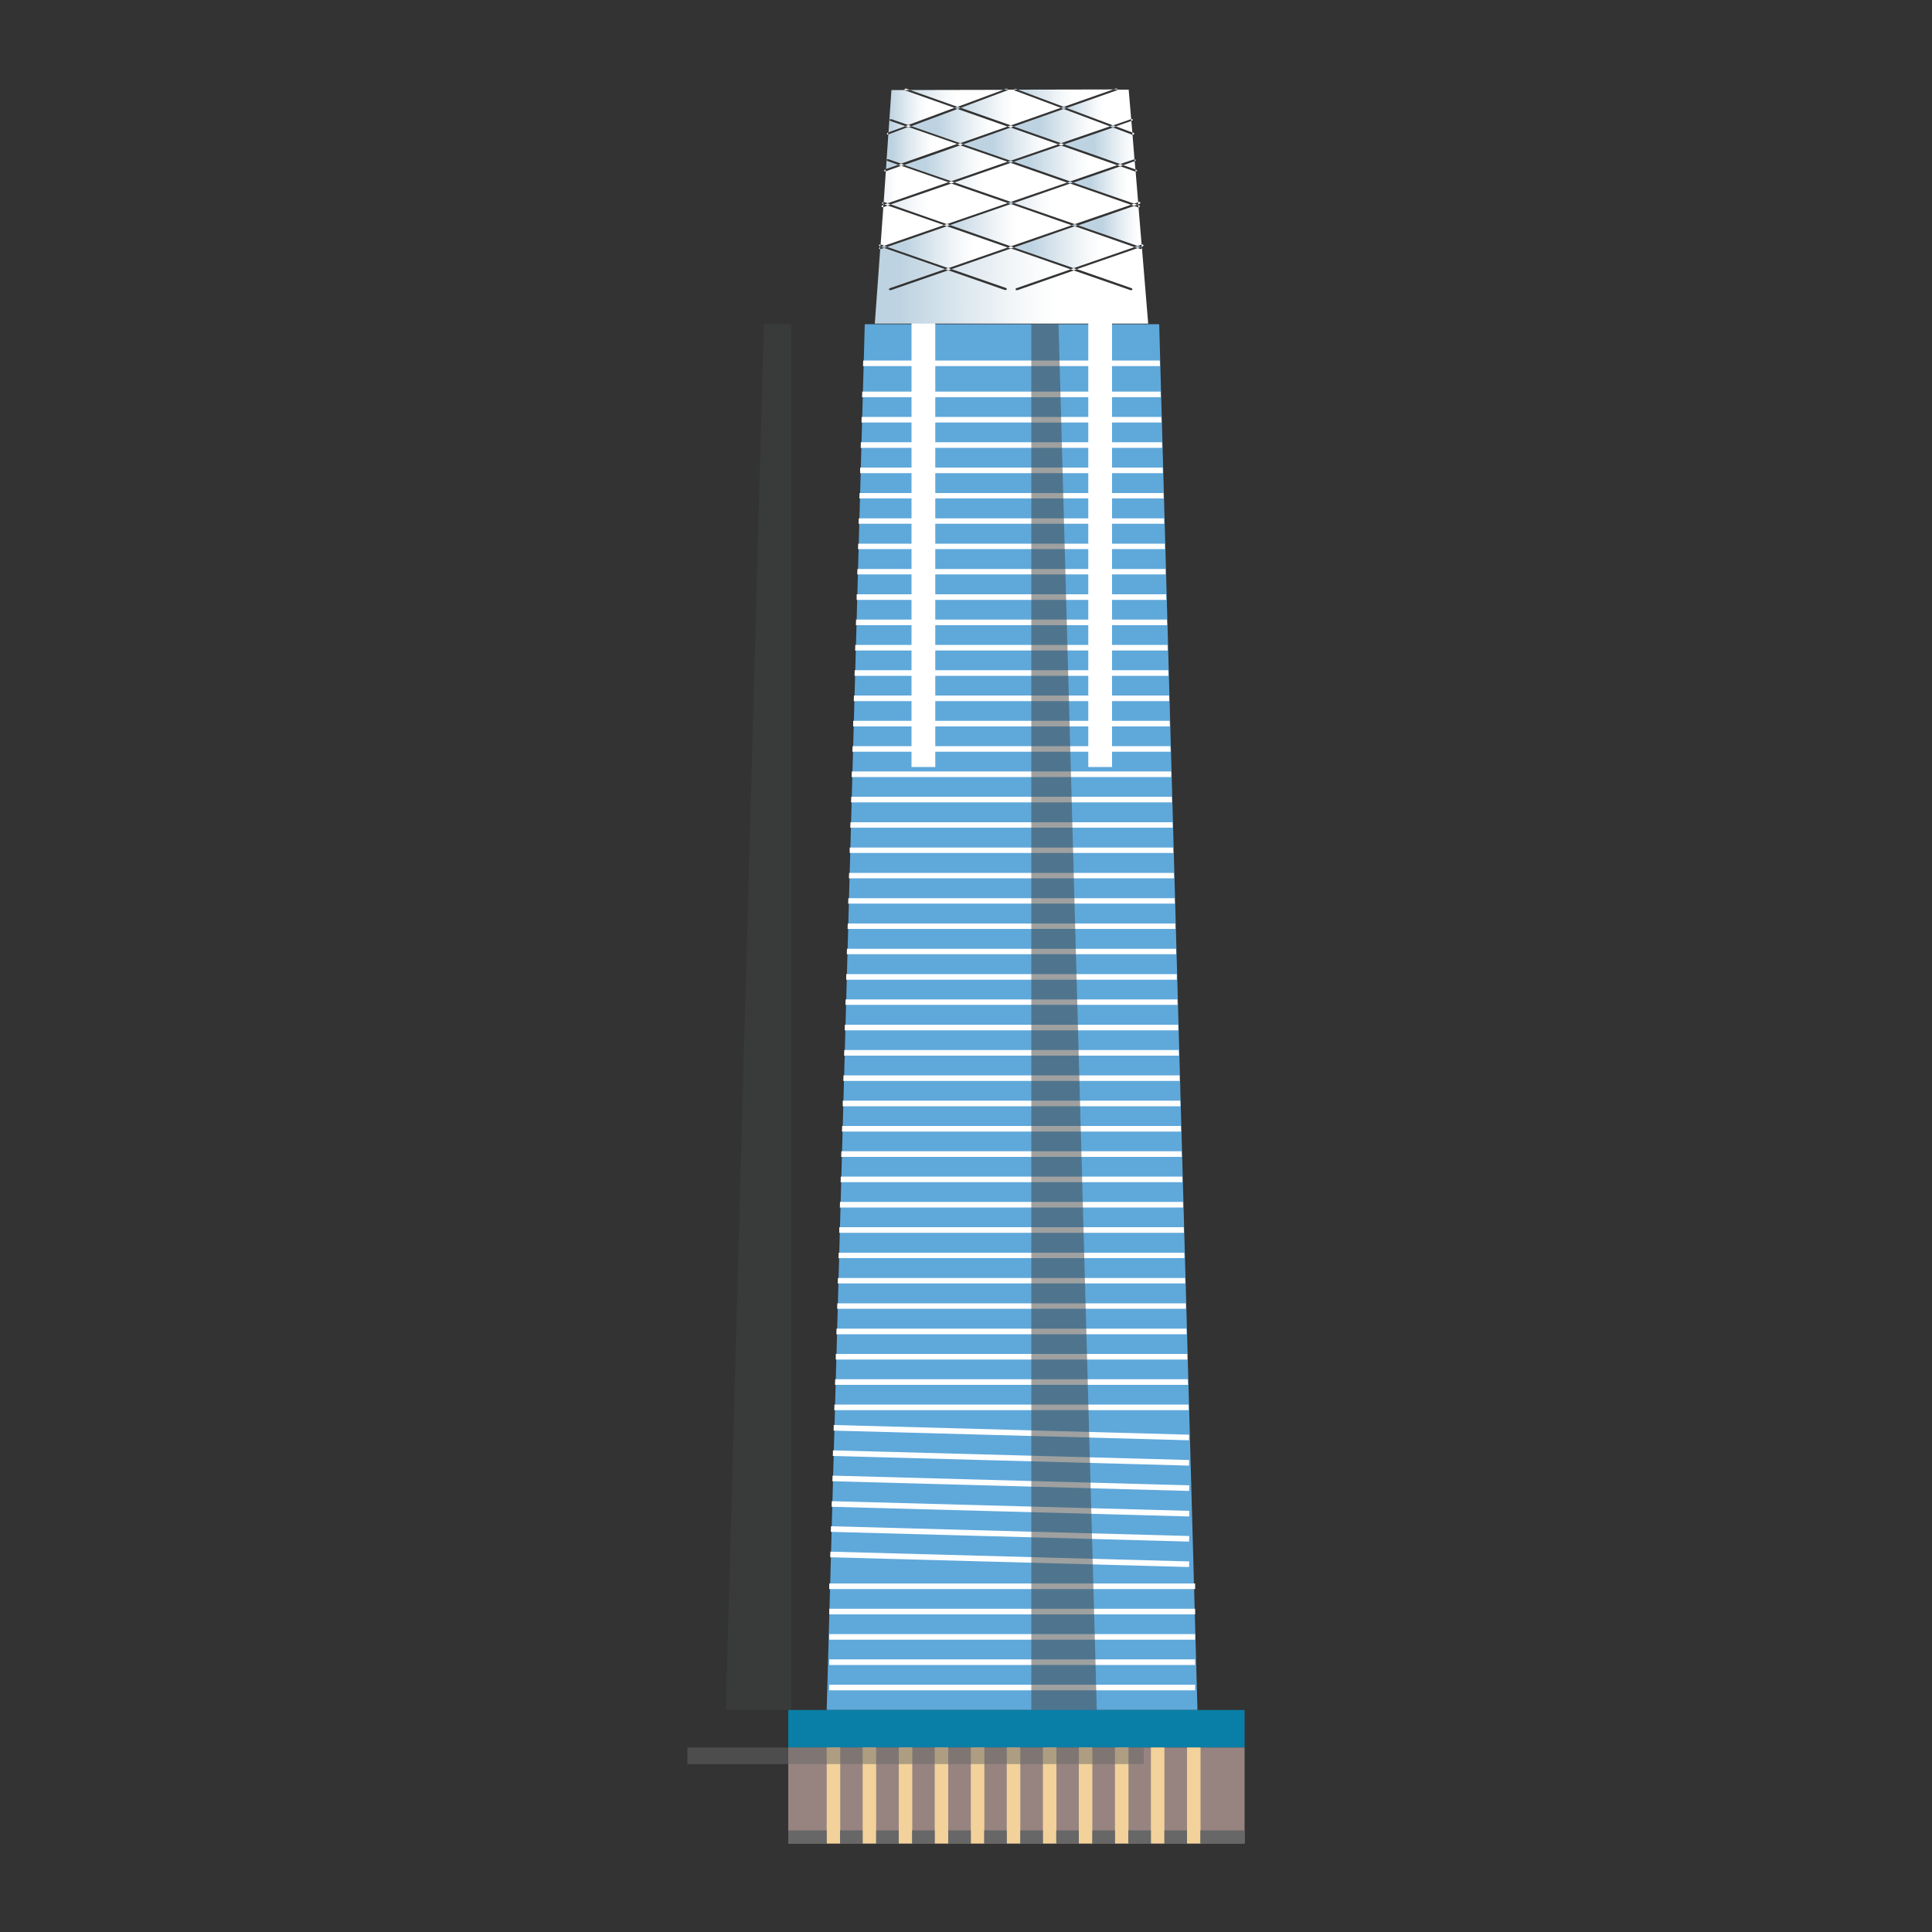 <?xml version="1.0" encoding="UTF-8"?>
<svg id="Layer_1" xmlns="http://www.w3.org/2000/svg" xmlns:xlink="http://www.w3.org/1999/xlink" viewBox="0 0 100 100">
  <rect x="0" y="0" width="100" height="100" fill="#333333" stroke="none"/>
  <defs>
    <style>
      .cls-1 {
        clip-path: url(#clippath-51);
      }

      .cls-2 {
        clip-path: url(#clippath-34);
      }

      .cls-3 {
        fill: url(#linear-gradient-61);
      }

      .cls-4 {
        fill: url(#linear-gradient-15);
      }

      .cls-5 {
        fill: url(#linear-gradient-13);
      }

      .cls-6 {
        fill: url(#linear-gradient-28);
      }

      .cls-7 {
        fill: url(#linear-gradient-65);
      }

      .cls-8 {
        clip-path: url(#clippath-38);
      }

      .cls-9 {
        clip-path: url(#clippath-21);
      }

      .cls-10 {
        fill: url(#linear-gradient-69);
      }

      .cls-11 {
        fill: url(#linear-gradient-53);
      }

      .cls-12 {
        clip-path: url(#clippath-6);
      }

      .cls-13 {
        clip-path: url(#clippath-7);
      }

      .cls-14 {
        clip-path: url(#clippath-17);
      }

      .cls-15 {
        fill: url(#linear-gradient-42);
      }

      .cls-16 {
        clip-path: url(#clippath-31);
      }

      .cls-17 {
        fill: url(#linear-gradient-46);
      }

      .cls-18 {
        clip-path: url(#clippath-15);
      }

      .cls-19 {
        clip-path: url(#clippath-33);
      }

      .cls-20 {
        clip-path: url(#clippath-61);
      }

      .cls-21 {
        fill: url(#linear-gradient-60);
      }

      .cls-22 {
        clip-path: url(#clippath-18);
      }

      .cls-23 {
        clip-path: url(#clippath-47);
      }

      .cls-24 {
        clip-path: url(#clippath-4);
      }

      .cls-25 {
        clip-path: url(#clippath-71);
      }

      .cls-26 {
        fill: url(#linear-gradient-2);
      }

      .cls-27 {
        clip-path: url(#clippath-22);
      }

      .cls-28 {
        fill: url(#linear-gradient-64);
      }

      .cls-29 {
        fill: #5fa8da;
      }

      .cls-30 {
        clip-path: url(#clippath-23);
      }

      .cls-31 {
        fill: url(#linear-gradient-56);
      }

      .cls-32 {
        fill: url(#linear-gradient-43);
      }

      .cls-33 {
        fill: url(#linear-gradient-25);
      }

      .cls-34 {
        fill: url(#linear-gradient-10);
      }

      .cls-35 {
        fill: url(#linear-gradient-12);
      }

      .cls-36 {
        fill: url(#linear-gradient-40);
      }

      .cls-37 {
        fill: url(#linear-gradient-27);
      }

      .cls-38 {
        fill: url(#linear-gradient-68);
      }

      .cls-39 {
        clip-path: url(#clippath-54);
      }

      .cls-40 {
        clip-path: url(#clippath-66);
      }

      .cls-41 {
        fill: url(#linear-gradient-37);
      }

      .cls-42 {
        clip-path: url(#clippath-9);
      }

      .cls-43 {
        clip-path: url(#clippath-70);
      }

      .cls-44 {
        clip-path: url(#clippath-10);
      }

      .cls-45 {
        clip-path: url(#clippath-42);
      }

      .cls-46 {
        fill: #097fa7;
      }

      .cls-47 {
        fill: url(#linear-gradient-55);
      }

      .cls-48 {
        clip-path: url(#clippath-59);
      }

      .cls-49 {
        fill: #fff;
      }

      .cls-50 {
        fill: url(#linear-gradient-39);
      }

      .cls-51 {
        clip-path: url(#clippath-43);
      }

      .cls-52 {
        clip-path: url(#clippath-64);
      }

      .cls-53 {
        clip-path: url(#clippath-25);
      }

      .cls-54 {
        clip-path: url(#clippath-27);
      }

      .cls-55 {
        fill: url(#linear-gradient-52);
      }

      .cls-56 {
        fill: url(#linear-gradient-58);
      }

      .cls-57 {
        clip-path: url(#clippath-60);
      }

      .cls-58 {
        fill: url(#linear-gradient-47);
      }

      .cls-59 {
        fill: url(#linear-gradient-26);
      }

      .cls-60 {
        clip-path: url(#clippath-11);
      }

      .cls-61 {
        clip-path: url(#clippath-57);
      }

      .cls-62 {
        fill: none;
      }

      .cls-63 {
        fill: url(#linear-gradient-4);
      }

      .cls-64 {
        fill: url(#linear-gradient-35);
      }

      .cls-65 {
        fill: url(#linear-gradient-30);
      }

      .cls-66 {
        clip-path: url(#clippath-36);
      }

      .cls-67 {
        clip-path: url(#clippath-35);
      }

      .cls-68 {
        clip-path: url(#clippath-48);
      }

      .cls-69 {
        clip-path: url(#clippath-28);
      }

      .cls-70 {
        fill: url(#linear-gradient-44);
      }

      .cls-71 {
        fill: url(#linear-gradient-49);
      }

      .cls-72 {
        fill: url(#linear-gradient-3);
      }

      .cls-73 {
        fill: url(#linear-gradient-34);
      }

      .cls-74 {
        clip-path: url(#clippath-1);
      }

      .cls-75 {
        clip-path: url(#clippath-56);
      }

      .cls-76 {
        fill: url(#linear-gradient-5);
      }

      .cls-77 {
        fill: url(#linear-gradient-38);
      }

      .cls-78 {
        fill: url(#linear-gradient-22);
      }

      .cls-79 {
        fill: url(#linear-gradient-24);
      }

      .cls-80 {
        fill: url(#linear-gradient-54);
      }

      .cls-81 {
        clip-path: url(#clippath-45);
      }

      .cls-82 {
        clip-path: url(#clippath-46);
      }

      .cls-83 {
        clip-path: url(#clippath-40);
      }

      .cls-84 {
        clip-path: url(#clippath-5);
      }

      .cls-85 {
        clip-path: url(#clippath-20);
      }

      .cls-86 {
        fill: url(#linear-gradient-33);
      }

      .cls-87 {
        clip-path: url(#clippath-8);
      }

      .cls-88 {
        fill: url(#linear-gradient-51);
      }

      .cls-89 {
        fill: url(#linear-gradient-8);
      }

      .cls-90 {
        clip-path: url(#clippath-52);
      }

      .cls-91 {
        fill: url(#linear-gradient-66);
      }

      .cls-92 {
        clip-path: url(#clippath-41);
      }

      .cls-93 {
        fill: url(#linear-gradient-57);
      }

      .cls-94 {
        clip-path: url(#clippath-67);
      }

      .cls-95 {
        fill: #f2d29a;
      }

      .cls-96 {
        clip-path: url(#clippath-3);
      }

      .cls-97 {
        clip-path: url(#clippath-26);
      }

      .cls-98 {
        clip-path: url(#clippath-12);
      }

      .cls-99 {
        fill: #404141;
      }

      .cls-100 {
        clip-path: url(#clippath-50);
      }

      .cls-101 {
        fill: url(#linear-gradient-14);
      }

      .cls-102 {
        fill: url(#linear-gradient-62);
      }

      .cls-103 {
        clip-path: url(#clippath-14);
      }

      .cls-104 {
        fill: url(#linear-gradient-29);
      }

      .cls-105 {
        fill: #c5e8f5;
      }

      .cls-106 {
        fill: url(#linear-gradient-20);
      }

      .cls-107 {
        fill: url(#linear-gradient-67);
      }

      .cls-108 {
        fill: url(#linear-gradient-17);
      }

      .cls-109 {
        fill: url(#linear-gradient-50);
      }

      .cls-110 {
        fill: url(#linear-gradient-7);
      }

      .cls-111 {
        clip-path: url(#clippath-30);
      }

      .cls-112 {
        clip-path: url(#clippath-19);
      }

      .cls-113 {
        fill: url(#linear-gradient-9);
      }

      .cls-114 {
        fill: url(#linear-gradient-59);
      }

      .cls-115 {
        fill: url(#linear-gradient-11);
      }

      .cls-116 {
        clip-path: url(#clippath-32);
      }

      .cls-117 {
        fill: url(#linear-gradient-19);
      }

      .cls-118 {
        fill: url(#linear-gradient-6);
      }

      .cls-119 {
        clip-path: url(#clippath-55);
      }

      .cls-120 {
        clip-path: url(#clippath-53);
      }

      .cls-121 {
        clip-path: url(#clippath-39);
      }

      .cls-122 {
        fill: url(#linear-gradient-36);
      }

      .cls-123 {
        fill: url(#linear-gradient-21);
      }

      .cls-124 {
        fill: #978480;
      }

      .cls-125 {
        fill: url(#linear-gradient-45);
      }

      .cls-126 {
        clip-path: url(#clippath-16);
      }

      .cls-127 {
        clip-path: url(#clippath-2);
      }

      .cls-128 {
        clip-path: url(#clippath-29);
      }

      .cls-129 {
        fill: url(#linear-gradient-48);
      }

      .cls-130 {
        clip-path: url(#clippath-49);
      }

      .cls-131 {
        fill: url(#linear-gradient-32);
      }

      .cls-132 {
        clip-path: url(#clippath-37);
      }

      .cls-133 {
        fill: url(#linear-gradient-41);
      }

      .cls-134 {
        clip-path: url(#clippath-58);
      }

      .cls-135 {
        clip-path: url(#clippath-13);
      }

      .cls-136 {
        fill: url(#linear-gradient-16);
      }

      .cls-137 {
        fill: url(#linear-gradient);
      }

      .cls-138 {
        clip-path: url(#clippath-63);
      }

      .cls-139 {
        clip-path: url(#clippath-24);
      }

      .cls-140 {
        fill: url(#linear-gradient-23);
      }

      .cls-141 {
        fill: url(#linear-gradient-31);
      }

      .cls-142 {
        fill: #676767;
      }

      .cls-143 {
        clip-path: url(#clippath);
      }

      .cls-144 {
        fill: url(#linear-gradient-63);
      }

      .cls-145 {
        opacity: .5;
      }

      .cls-146 {
        clip-path: url(#clippath-68);
      }

      .cls-147 {
        clip-path: url(#clippath-65);
      }

      .cls-148 {
        clip-path: url(#clippath-44);
      }

      .cls-149 {
        fill: url(#linear-gradient-18);
      }

      .cls-150 {
        clip-path: url(#clippath-62);
      }

      .cls-151 {
        clip-path: url(#clippath-69);
      }
    </style>
    <clipPath id="clippath">
      <rect class="cls-62" x="53.39" y="16.78" width="3.38" height="71.73"/>
    </clipPath>
    <clipPath id="clippath-1">
      <rect class="cls-62" x="37.57" y="16.78" width="3.38" height="71.73"/>
    </clipPath>
    <clipPath id="clippath-2">
      <rect class="cls-62" x="35.58" y="90.45" width="23.62" height=".86"/>
    </clipPath>
    <clipPath id="clippath-3">
      <path class="cls-62" d="M59.04,12.79l.04.02s.01,0,.02.01v-.05s-.06.02-.06.02Z"/>
    </clipPath>
    <linearGradient id="linear-gradient" x1="-962.08" y1="9351.25" x2="-960.14" y2="9351.25" gradientTransform="translate(27.99 -289.58) rotate(-180) scale(.03 -.03)" gradientUnits="userSpaceOnUse">
      <stop offset="0" stop-color="#fff"/>
      <stop offset=".43" stop-color="#fff"/>
      <stop offset=".57" stop-color="#f4f7f9"/>
      <stop offset=".82" stop-color="#d6e3ec"/>
      <stop offset="1" stop-color="#bed3e1"/>
    </linearGradient>
    <clipPath id="clippath-4">
      <path class="cls-62" d="M55.79,11.66l3.09,1.07.21-.07-.16-1.93s-.02,0-.03,0l-.2-.07-2.91,1.01Z"/>
    </clipPath>
    <linearGradient id="linear-gradient-2" x1="-367.56" y1="533.85" x2="-365.62" y2="533.85" gradientTransform="translate(-568.15 -899.34) rotate(-180) scale(1.71 -1.71)" xlink:href="#linear-gradient"/>
    <clipPath id="clippath-5">
      <polygon class="cls-62" points="49.17 11.65 52.32 12.75 55.47 11.66 52.32 10.56 49.17 11.65"/>
    </clipPath>
    <linearGradient id="linear-gradient-3" x1="-361.55" y1="452.84" x2="-359.61" y2="452.84" gradientTransform="translate(-1123.24 -1464.69) rotate(-180) scale(3.26 -3.26)" xlink:href="#linear-gradient"/>
    <clipPath id="clippath-6">
      <polygon class="cls-62" points="52.48 12.81 55.57 13.88 58.72 12.79 55.63 11.71 52.48 12.81"/>
    </clipPath>
    <linearGradient id="linear-gradient-4" x1="-362.09" y1="453.91" x2="-360.16" y2="453.91" gradientTransform="translate(-1109.92 -1452.2) rotate(-180) scale(3.23 -3.23)" xlink:href="#linear-gradient"/>
    <clipPath id="clippath-7">
      <polygon class="cls-62" points="58.91 10.58 58.86 10.6 58.92 10.62 58.92 10.58 58.91 10.58"/>
    </clipPath>
    <linearGradient id="linear-gradient-5" x1="-927.14" y1="8840.16" x2="-925.21" y2="8840.16" gradientTransform="translate(27.25 -291.38) rotate(-180) scale(.03 -.03)" xlink:href="#linear-gradient"/>
    <clipPath id="clippath-8">
      <path class="cls-62" d="M57.85,4.63s-.01.03-.03.04l-2.61.92,2.4.9.93-.32h.01l-.13-1.53h-.57Z"/>
    </clipPath>
    <linearGradient id="linear-gradient-6" x1="-367.25" y1="529.82" x2="-365.32" y2="529.82" gradientTransform="translate(-576.82 -911.09) rotate(-180) scale(1.73 -1.73)" xlink:href="#linear-gradient"/>
    <clipPath id="clippath-9">
      <polygon class="cls-62" points="57.76 6.54 58.61 6.86 58.56 6.26 57.76 6.54"/>
    </clipPath>
    <linearGradient id="linear-gradient-7" x1="-399.97" y1="1015.99" x2="-398.04" y2="1015.99" gradientTransform="translate(-117.78 -441.51) rotate(-180) scale(.44 -.44)" xlink:href="#linear-gradient"/>
    <clipPath id="clippath-10">
      <polygon class="cls-62" points="58.14 8.55 58.77 8.77 58.73 8.34 58.14 8.55"/>
    </clipPath>
    <linearGradient id="linear-gradient-8" x1="-416.05" y1="1254.42" x2="-414.12" y2="1254.42" gradientTransform="translate(-76.04 -397.91) rotate(-180) scale(.32 -.32)" xlink:href="#linear-gradient"/>
    <clipPath id="clippath-11">
      <path class="cls-62" d="M55.55,9.45l3.15,1.09.21-.07-.13-1.59s0,0-.02,0l-.77-.27-2.43.84Z"/>
    </clipPath>
    <linearGradient id="linear-gradient-9" x1="-367.3" y1="530.23" x2="-365.37" y2="530.23" gradientTransform="translate(-579.3 -911.73) rotate(-180) scale(1.74 -1.74)" xlink:href="#linear-gradient"/>
    <clipPath id="clippath-12">
      <path class="cls-62" d="M55.08,7.47l2.9,1.02.71-.24s0,0,.02,0c0,0,0,0,.01,0l-.1-1.27s0,0,0,0l-1.01-.38-2.52.87Z"/>
    </clipPath>
    <linearGradient id="linear-gradient-10" x1="-366.37" y1="516.64" x2="-364.44" y2="516.64" gradientTransform="translate(-632.13 -966.67) rotate(-180) scale(1.89 -1.89)" xlink:href="#linear-gradient"/>
    <clipPath id="clippath-13">
      <polygon class="cls-62" points="52.47 6.55 54.92 7.41 57.45 6.54 55.05 5.64 52.47 6.55"/>
    </clipPath>
    <linearGradient id="linear-gradient-11" x1="-363.37" y1="475.5" x2="-361.44" y2="475.5" gradientTransform="translate(-878.68 -1218.47) rotate(-180) scale(2.58 -2.58)" xlink:href="#linear-gradient"/>
    <clipPath id="clippath-14">
      <polygon class="cls-62" points="46.1 10.58 49.01 11.6 52.16 10.51 49.24 9.5 46.1 10.58"/>
    </clipPath>
    <linearGradient id="linear-gradient-12" x1="-361.26" y1="456.25" x2="-359.32" y2="456.25" gradientTransform="translate(-1080.05 -1419.37) rotate(-180) scale(3.13 -3.13)" xlink:href="#linear-gradient"/>
    <clipPath id="clippath-15">
      <polygon class="cls-62" points="45.92 12.78 49.08 13.88 52.16 12.81 49.01 11.71 45.92 12.78"/>
    </clipPath>
    <linearGradient id="linear-gradient-13" x1="-361.11" y1="453.92" x2="-359.18" y2="453.92" gradientTransform="translate(-1113.28 -1452.18) rotate(-180) scale(3.23 -3.23)" xlink:href="#linear-gradient"/>
    <clipPath id="clippath-16">
      <polygon class="cls-62" points="52.48 10.51 55.63 11.6 58.54 10.6 55.39 9.5 52.48 10.51"/>
    </clipPath>
    <linearGradient id="linear-gradient-14" x1="-362.24" y1="456.25" x2="-360.31" y2="456.25" gradientTransform="translate(-1076.75 -1419.37) rotate(-180) scale(3.13 -3.13)" xlink:href="#linear-gradient"/>
    <clipPath id="clippath-17">
      <polygon class="cls-62" points="47.17 6.53 49.7 7.41 52.15 6.55 49.56 5.64 47.17 6.53"/>
    </clipPath>
    <linearGradient id="linear-gradient-15" x1="-362.38" y1="475.5" x2="-360.45" y2="475.5" gradientTransform="translate(-881.42 -1218.47) rotate(-180) scale(2.58 -2.58)" xlink:href="#linear-gradient"/>
    <clipPath id="clippath-18">
      <polygon class="cls-62" points="52.47 8.37 55.39 9.39 57.82 8.55 54.92 7.53 52.47 8.37"/>
    </clipPath>
    <linearGradient id="linear-gradient-16" x1="-362.93" y1="468.12" x2="-361" y2="468.12" gradientTransform="translate(-946.67 -1287.14) rotate(-180) scale(2.77 -2.77)" xlink:href="#linear-gradient"/>
    <clipPath id="clippath-19">
      <polygon class="cls-62" points="49.4 9.44 52.32 10.45 55.23 9.45 52.31 8.43 49.4 9.44"/>
    </clipPath>
    <linearGradient id="linear-gradient-17" x1="-361.96" y1="459.73" x2="-360.02" y2="459.73" gradientTransform="translate(-1036.02 -1376.58) rotate(-180) scale(3.01 -3.01)" xlink:href="#linear-gradient"/>
    <clipPath id="clippath-20">
      <polygon class="cls-62" points="46.8 8.54 49.24 9.38 52.15 8.37 49.7 7.52 46.8 8.54"/>
    </clipPath>
    <linearGradient id="linear-gradient-18" x1="-361.95" y1="468.14" x2="-360.01" y2="468.14" gradientTransform="translate(-949.35 -1286.89) rotate(-180) scale(2.77 -2.77)" xlink:href="#linear-gradient"/>
    <clipPath id="clippath-21">
      <polygon class="cls-62" points="49.86 7.47 52.31 8.32 54.77 7.47 52.31 6.6 49.86 7.47"/>
    </clipPath>
    <linearGradient id="linear-gradient-19" x1="-362.98" y1="477.46" x2="-361.04" y2="477.46" gradientTransform="translate(-865.64 -1203.25) rotate(-180) scale(2.54 -2.54)" xlink:href="#linear-gradient"/>
    <clipPath id="clippath-22">
      <path class="cls-62" d="M45.72,10.72h0l-.14,1.94s.01,0,.02,0l.17.06,3.09-1.07-2.91-1.01-.22.08Z"/>
    </clipPath>
    <linearGradient id="linear-gradient-20" x1="-364.72" y1="535.09" x2="-362.79" y2="535.09" gradientTransform="translate(-569.05 -894.85) rotate(-180) scale(1.69 -1.69)" xlink:href="#linear-gradient"/>
    <clipPath id="clippath-23">
      <path class="cls-62" d="M52.16,4.64s0,.03-.03.04l-2.4.9,2.59.91,2.59-.91-2.38-.89s-.04-.03-.03-.05h-.34Z"/>
    </clipPath>
    <linearGradient id="linear-gradient-21" x1="-362.63" y1="470.98" x2="-360.7" y2="470.98" gradientTransform="translate(-917.17 -1256.95) rotate(-180) scale(2.68 -2.68)" xlink:href="#linear-gradient"/>
    <clipPath id="clippath-24">
      <polygon class="cls-62" points="45.56 12.79 45.6 12.78 45.57 12.76 45.56 12.79"/>
    </clipPath>
    <linearGradient id="linear-gradient-22" x1="-1027.62" y1="15286.3" x2="-1025.68" y2="15286.3" gradientTransform="translate(25.59 -284.91) rotate(-180) scale(.02 -.02)" xlink:href="#linear-gradient"/>
    <clipPath id="clippath-25">
      <polygon class="cls-62" points="47.1 4.66 49.56 5.53 51.93 4.65 47.1 4.66"/>
    </clipPath>
    <linearGradient id="linear-gradient-23" x1="-362.53" y1="478.58" x2="-360.59" y2="478.58" gradientTransform="translate(-854.73 -1191.83) rotate(-180) scale(2.5 -2.5)" xlink:href="#linear-gradient"/>
    <clipPath id="clippath-26">
      <path class="cls-62" d="M45.89,8.29l-.03.46.63-.22-.56-.2s-.04-.03-.04-.05ZM46.01,6.96s-.02,0-.03,0l-.09,1.33s0-.01,0-.02c.02-.03.06-.03.09-.03l.66.23,2.9-1.02-2.53-.88-1.01.38Z"/>
    </clipPath>
    <linearGradient id="linear-gradient-24" x1="-363.92" y1="514.8" x2="-361.99" y2="514.8" gradientTransform="translate(-645.2 -975.11) rotate(-180) scale(1.91 -1.91)" xlink:href="#linear-gradient"/>
    <clipPath id="clippath-27">
      <path class="cls-62" d="M45.86,8.87s-.01,0-.01,0l-.11,1.59s.01,0,.02,0l.19.06,3.14-1.09-2.44-.85-.79.28Z"/>
    </clipPath>
    <linearGradient id="linear-gradient-25" x1="-364.59" y1="530.61" x2="-362.66" y2="530.61" gradientTransform="translate(-582.92 -910.25) rotate(-180) scale(1.73 -1.73)" xlink:href="#linear-gradient"/>
    <clipPath id="clippath-28">
      <polygon class="cls-62" points="52.68 4.64 55.06 5.53 57.62 4.63 52.68 4.64"/>
    </clipPath>
    <linearGradient id="linear-gradient-26" x1="-363.45" y1="475.95" x2="-361.52" y2="475.95" gradientTransform="translate(-872.71 -1213.21) rotate(-180) scale(2.56 -2.56)" xlink:href="#linear-gradient"/>
    <clipPath id="clippath-29">
      <path class="cls-62" d="M45.59,12.89s-.02,0-.03,0c0,0,0,0,0,0l-.28,3.86h14.15l-.32-3.88s-.03.02-.05.02c0,0-.02,0-.03,0l-.14-.05-3.15,1.09,2.84.99s.05.04.03.07c-.01.02-.04.03-.06.03-.01,0-.02,0-.03,0l-2.94-1.02-2.92,1.02s-.02,0-.03,0c-.03,0-.05-.01-.06-.03-.02-.02,0-.05.03-.07l2.82-.98-3.09-1.08-3.08,1.07,2.83.98s.05.04.03.07c-.01.02-.04.03-.07.03,0,0-.02,0-.03,0l-2.93-1.02-2.97,1.03s-.02,0-.03,0c-.03,0-.05,0-.06-.03-.02-.03,0-.05.03-.07l2.87-.99-3.16-1.1-.17.06Z"/>
    </clipPath>
    <linearGradient id="linear-gradient-27" x1="-358.78" y1="403.72" x2="-356.84" y2="403.72" gradientTransform="translate(-2565.49 -2938.99) rotate(-180) scale(7.32 -7.32)" xlink:href="#linear-gradient"/>
    <clipPath id="clippath-30">
      <path class="cls-62" d="M46.14,4.66l-.15,2.19.87-.32-.78-.27s-.05-.04-.03-.07c.02-.02.06-.03.09-.02l.87.3,2.39-.89-2.55-.9s-.03-.02-.03-.03h-.68Z"/>
    </clipPath>
    <linearGradient id="linear-gradient-28" x1="-364.5" y1="526.15" x2="-362.57" y2="526.15" gradientTransform="translate(-595.72 -925.46) rotate(-180) scale(1.77 -1.77)" xlink:href="#linear-gradient"/>
    <clipPath id="clippath-31">
      <polygon class="cls-62" points="45.72 10.6 45.78 10.58 45.72 10.56 45.72 10.6"/>
    </clipPath>
    <linearGradient id="linear-gradient-29" x1="-780.22" y1="9693.14" x2="-778.28" y2="9693.14" gradientTransform="translate(21.57 -290.25) rotate(-180) scale(.03 -.03)" xlink:href="#linear-gradient"/>
    <clipPath id="clippath-32">
      <path class="cls-62" d="M45.79,8.78s-.05.04-.03.07c0,.02.03.03.06.03,0,0,.01,0,.02,0v-.11s-.05.02-.05.02Z"/>
    </clipPath>
    <linearGradient id="linear-gradient-30" x1="-625.07" y1="6247.44" x2="-623.14" y2="6247.44" gradientTransform="translate(15.18 -297.72) rotate(-180) scale(.05 -.05)" xlink:href="#linear-gradient"/>
    <clipPath id="clippath-33">
      <path class="cls-62" d="M57.76,4.58l-.14.05h.23s0-.02,0-.02c-.01-.02-.04-.03-.06-.03-.01,0-.02,0-.03,0"/>
    </clipPath>
    <linearGradient id="linear-gradient-31" x1="-516.43" y1="2784.12" x2="-514.5" y2="2784.12" gradientTransform="translate(-3.31 -325.14) rotate(-180) scale(.12 -.12)" xlink:href="#linear-gradient"/>
    <clipPath id="clippath-34">
      <path class="cls-62" d="M52.06,4.6l-.13.05h.23s0-.02,0-.03c-.01-.02-.03-.03-.06-.03-.01,0-.02,0-.03,0"/>
    </clipPath>
    <linearGradient id="linear-gradient-32" x1="-495.03" y1="2816.19" x2="-493.1" y2="2816.19" gradientTransform="translate(-5.71 -324.57) rotate(-180) scale(.12 -.12)" xlink:href="#linear-gradient"/>
    <clipPath id="clippath-35">
      <path class="cls-62" d="M45.94,6.87s-.05.05-.03.07c.01.02.03.03.06.03h0v-.11s-.04.02-.04.02Z"/>
    </clipPath>
    <linearGradient id="linear-gradient-33" x1="-664.38" y1="7052.59" x2="-662.44" y2="7052.59" gradientTransform="translate(17.4 -296.51) rotate(-180) scale(.04 -.04)" xlink:href="#linear-gradient"/>
    <clipPath id="clippath-36">
      <path class="cls-62" d="M58.55,6.16v.1s.04-.01.04-.01c.03-.01.05-.04.03-.07-.01-.02-.03-.02-.06-.02h-.01Z"/>
    </clipPath>
    <linearGradient id="linear-gradient-34" x1="-815.29" y1="7178.39" x2="-813.36" y2="7178.39" gradientTransform="translate(24.25 -296.56) rotate(-180) scale(.04 -.04)" xlink:href="#linear-gradient"/>
    <clipPath id="clippath-37">
      <path class="cls-62" d="M45.66,10.63s-.05.04-.03.07c.01.02.04.03.06.03,0,0,.02,0,.03,0v-.11s-.06.02-.06.02Z"/>
    </clipPath>
    <linearGradient id="linear-gradient-35" x1="-603.95" y1="5828.76" x2="-602.02" y2="5828.76" gradientTransform="translate(13.72 -298.19) rotate(-180) scale(.05 -.05)" xlink:href="#linear-gradient"/>
    <clipPath id="clippath-38">
      <path class="cls-62" d="M58.93,10.46h-.02s0,.12,0,.12l.08-.03s.05-.04.03-.07c-.01-.02-.03-.03-.06-.03,0,0-.02,0-.03,0"/>
    </clipPath>
    <linearGradient id="linear-gradient-36" x1="-666.54" y1="4959" x2="-664.61" y2="4959" gradientTransform="translate(17.04 -301.92) rotate(-180) scale(.06 -.06)" xlink:href="#linear-gradient"/>
    <clipPath id="clippath-39">
      <path class="cls-62" d="M59.09,12.66h0v.11s.06-.02.06-.02c.03-.02.05-.04.03-.07-.01-.02-.03-.03-.06-.03,0,0-.02,0-.03,0"/>
    </clipPath>
    <linearGradient id="linear-gradient-37" x1="-721.08" y1="5764.38" x2="-719.15" y2="5764.38" gradientTransform="translate(20.4 -297.43) rotate(-180) scale(.05 -.05)" xlink:href="#linear-gradient"/>
    <clipPath id="clippath-40">
      <path class="cls-62" d="M45.53,12.8s-.05.04-.03.07c.01.02.03.03.06.03v-.11s-.03.01-.03.01Z"/>
    </clipPath>
    <linearGradient id="linear-gradient-38" x1="-704.83" y1="8125.17" x2="-702.89" y2="8125.17" gradientTransform="translate(19.17 -291.41) rotate(-180) scale(.04 -.04)" xlink:href="#linear-gradient"/>
    <clipPath id="clippath-41">
      <path class="cls-62" d="M58.72,8.24v.1s.03,0,.03,0c.03-.01.05-.04.03-.07,0-.02-.03-.02-.06-.02h0Z"/>
    </clipPath>
    <linearGradient id="linear-gradient-39" x1="-883.11" y1="8180.63" x2="-881.18" y2="8180.63" gradientTransform="translate(26.21 -293.57) rotate(-180) scale(.04 -.04)" xlink:href="#linear-gradient"/>
    <clipPath id="clippath-42">
      <path class="cls-62" d="M46.82,4.62s0,.03,0,.04h.27l-.18-.07s-.02,0-.03,0c-.03,0-.05,0-.06.03"/>
    </clipPath>
    <linearGradient id="linear-gradient-40" x1="-452.46" y1="2366.1" x2="-450.53" y2="2366.1" gradientTransform="translate(-17.68 -334.13) rotate(-180) scale(.14 -.14)" xlink:href="#linear-gradient"/>
    <clipPath id="clippath-43">
      <path class="cls-62" d="M58.77,8.77v.11s.02,0,.02,0c.03,0,.05-.01.06-.03.02-.03,0-.05-.03-.07l-.05-.02Z"/>
    </clipPath>
    <linearGradient id="linear-gradient-41" x1="-766.52" y1="6447.41" x2="-764.59" y2="6447.41" gradientTransform="translate(22.48 -297.13) rotate(-180) scale(.05 -.05)" xlink:href="#linear-gradient"/>
    <clipPath id="clippath-44">
      <polygon class="cls-62" points="52.15 6.55 52.31 6.6 52.47 6.55 52.31 6.49 52.15 6.55"/>
    </clipPath>
    <linearGradient id="linear-gradient-42" x1="-456.5" y1="2125.73" x2="-454.57" y2="2125.73" gradientTransform="translate(-22.05 -340.44) rotate(-180) scale(.16 -.16)" xlink:href="#linear-gradient"/>
    <clipPath id="clippath-45">
      <polygon class="cls-62" points="49.41 5.58 49.56 5.64 49.72 5.58 49.56 5.53 49.41 5.58"/>
    </clipPath>
    <linearGradient id="linear-gradient-43" x1="-450.73" y1="2168.03" x2="-448.8" y2="2168.03" gradientTransform="translate(-22.01 -339.45) rotate(-180) scale(.16 -.16)" xlink:href="#linear-gradient"/>
    <clipPath id="clippath-46">
      <polygon class="cls-62" points="54.77 7.47 54.92 7.53 55.08 7.47 54.92 7.41 54.77 7.47"/>
    </clipPath>
    <linearGradient id="linear-gradient-44" x1="-463.88" y1="2122.9" x2="-461.95" y2="2122.9" gradientTransform="translate(-20.88 -340.15) rotate(-180) scale(.16 -.16)" xlink:href="#linear-gradient"/>
    <clipPath id="clippath-47">
      <polygon class="cls-62" points="57.82 8.55 57.98 8.6 58.14 8.55 57.98 8.49 57.82 8.55"/>
    </clipPath>
    <linearGradient id="linear-gradient-45" x1="-472.84" y1="2125.1" x2="-470.91" y2="2125.1" gradientTransform="translate(-19.33 -339.62) rotate(-180) scale(.16 -.16)" xlink:href="#linear-gradient"/>
    <clipPath id="clippath-48">
      <path class="cls-62" d="M52.49,4.63s0,0,0,.01h.18s-.09-.03-.09-.03c-.01,0-.02,0-.03,0-.03,0-.05,0-.06.03"/>
    </clipPath>
    <linearGradient id="linear-gradient-46" x1="-529.89" y1="3384.91" x2="-527.95" y2="3384.91" gradientTransform="translate(2.4 -316.56) rotate(-180) scale(.09 -.09)" xlink:href="#linear-gradient"/>
    <clipPath id="clippath-49">
      <path class="cls-62" d="M58.61,6.86v.11s.03,0,.03,0c.03,0,.05,0,.06-.03.02-.03,0-.05-.03-.07l-.06-.03Z"/>
    </clipPath>
    <linearGradient id="linear-gradient-47" x1="-727.14" y1="5866.28" x2="-725.21" y2="5866.28" gradientTransform="translate(20.68 -299.88) rotate(-180) scale(.05 -.05)" xlink:href="#linear-gradient"/>
    <clipPath id="clippath-50">
      <polygon class="cls-62" points="54.9 5.59 55.05 5.64 55.21 5.59 55.06 5.53 54.9 5.59"/>
    </clipPath>
    <linearGradient id="linear-gradient-48" x1="-467.39" y1="2168.14" x2="-465.46" y2="2168.14" gradientTransform="translate(-19.17 -339.44) rotate(-180) scale(.16 -.16)" xlink:href="#linear-gradient"/>
    <clipPath id="clippath-51">
      <polygon class="cls-62" points="57.45 6.54 57.6 6.6 57.76 6.54 57.6 6.48 57.45 6.54"/>
    </clipPath>
    <linearGradient id="linear-gradient-49" x1="-474.73" y1="2164.98" x2="-472.8" y2="2164.98" gradientTransform="translate(-18.04 -339.15) rotate(-180) scale(.16 -.16)" xlink:href="#linear-gradient"/>
    <clipPath id="clippath-52">
      <path class="cls-62" d="M58.92,10.62v.11s.06,0,.07-.03c.02-.03,0-.05-.03-.07h-.04Z"/>
    </clipPath>
    <linearGradient id="linear-gradient-50" x1="-843.99" y1="7593.05" x2="-842.06" y2="7593.05" gradientTransform="translate(25.19 -293.48) rotate(-180) scale(.04 -.04)" xlink:href="#linear-gradient"/>
    <clipPath id="clippath-53">
      <polygon class="cls-62" points="49.55 7.47 49.7 7.52 49.86 7.47 49.7 7.41 49.55 7.47"/>
    </clipPath>
    <linearGradient id="linear-gradient-51" x1="-448.49" y1="2122.78" x2="-446.56" y2="2122.78" gradientTransform="translate(-23.58 -340.15) rotate(-180) scale(.16 -.16)" xlink:href="#linear-gradient"/>
    <clipPath id="clippath-54">
      <polygon class="cls-62" points="46.86 6.53 47.02 6.58 47.17 6.53 47.02 6.47 46.86 6.53"/>
    </clipPath>
    <linearGradient id="linear-gradient-52" x1="-442.36" y1="2157.26" x2="-440.42" y2="2157.26" gradientTransform="translate(-23.76 -339.4) rotate(-180) scale(.16 -.16)" xlink:href="#linear-gradient"/>
    <clipPath id="clippath-55">
      <polygon class="cls-62" points="52.15 8.37 52.31 8.43 52.47 8.37 52.31 8.32 52.15 8.37"/>
    </clipPath>
    <linearGradient id="linear-gradient-53" x1="-455.4" y1="2111.59" x2="-453.47" y2="2111.59" gradientTransform="translate(-22.69 -340.16) rotate(-180) scale(.17 -.17)" xlink:href="#linear-gradient"/>
    <clipPath id="clippath-56">
      <polygon class="cls-62" points="58.54 10.6 58.7 10.65 58.86 10.6 58.7 10.54 58.54 10.6"/>
    </clipPath>
    <linearGradient id="linear-gradient-54" x1="-474.2" y1="2119.98" x2="-472.26" y2="2119.98" gradientTransform="translate(-19.33 -338.94) rotate(-180) scale(.16 -.16)" xlink:href="#linear-gradient"/>
    <clipPath id="clippath-57">
      <polygon class="cls-62" points="55.23 9.45 55.39 9.5 55.55 9.45 55.39 9.39 55.23 9.45"/>
    </clipPath>
    <linearGradient id="linear-gradient-55" x1="-464.4" y1="2114.72" x2="-462.47" y2="2114.72" gradientTransform="translate(-21.1 -339.6) rotate(-180) scale(.17 -.17)" xlink:href="#linear-gradient"/>
    <clipPath id="clippath-58">
      <path class="cls-62" d="M45.72,10.46s-.05,0-.06.03c-.02.03,0,.06.03.07h.03s0-.09,0-.09h0Z"/>
    </clipPath>
    <linearGradient id="linear-gradient-56" x1="-686.8" y1="7650.89" x2="-684.87" y2="7650.89" gradientTransform="translate(18.44 -293.45) rotate(-180) scale(.04 -.04)" xlink:href="#linear-gradient"/>
    <clipPath id="clippath-59">
      <polygon class="cls-62" points="45.78 10.58 45.94 10.64 46.1 10.58 45.94 10.53 45.78 10.58"/>
    </clipPath>
    <linearGradient id="linear-gradient-57" x1="-437.01" y1="2123.65" x2="-435.08" y2="2123.65" gradientTransform="translate(-25.8 -338.82) rotate(-180) scale(.16 -.16)" xlink:href="#linear-gradient"/>
    <clipPath id="clippath-60">
      <polygon class="cls-62" points="52.16 12.81 52.32 12.86 52.48 12.81 52.32 12.75 52.16 12.81"/>
    </clipPath>
    <linearGradient id="linear-gradient-58" x1="-455.53" y1="2126.45" x2="-453.6" y2="2126.45" gradientTransform="translate(-22.63 -337.8) rotate(-180) scale(.16 -.16)" xlink:href="#linear-gradient"/>
    <clipPath id="clippath-61">
      <polygon class="cls-62" points="55.41 13.94 55.57 13.99 55.73 13.94 55.57 13.88 55.41 13.94"/>
    </clipPath>
    <linearGradient id="linear-gradient-59" x1="-464.97" y1="2128.73" x2="-463.04" y2="2128.73" gradientTransform="translate(-20.98 -337.25) rotate(-180) scale(.16 -.16)" xlink:href="#linear-gradient"/>
    <clipPath id="clippath-62">
      <polygon class="cls-62" points="48.85 11.65 49.01 11.71 49.17 11.65 49.01 11.6 48.85 11.65"/>
    </clipPath>
    <linearGradient id="linear-gradient-60" x1="-446.06" y1="2127.65" x2="-444.13" y2="2127.65" gradientTransform="translate(-24.19 -338.24) rotate(-180) scale(.16 -.16)" xlink:href="#linear-gradient"/>
    <clipPath id="clippath-63">
      <path class="cls-62" d="M45.5,12.68s0,.05.03.07h.04s0-.09,0-.09c0,0-.01,0-.02,0-.02,0-.04,0-.06.02"/>
    </clipPath>
    <linearGradient id="linear-gradient-61" x1="-667.71" y1="7295.35" x2="-665.78" y2="7295.35" gradientTransform="translate(17.58 -293.11) rotate(-180) scale(.04 -.04)" xlink:href="#linear-gradient"/>
    <clipPath id="clippath-64">
      <polygon class="cls-62" points="48.92 13.93 49.08 13.99 49.24 13.93 49.08 13.88 48.92 13.93"/>
    </clipPath>
    <linearGradient id="linear-gradient-62" x1="-446.22" y1="2133.39" x2="-444.29" y2="2133.39" gradientTransform="translate(-24.18 -337.09) rotate(-180) scale(.16 -.16)" xlink:href="#linear-gradient"/>
    <clipPath id="clippath-65">
      <polygon class="cls-62" points="45.6 12.78 45.76 12.83 45.92 12.78 45.76 12.72 45.6 12.78"/>
    </clipPath>
    <linearGradient id="linear-gradient-63" x1="-435.99" y1="2118.96" x2="-434.06" y2="2118.96" gradientTransform="translate(-26.27 -338.07) rotate(-180) scale(.17 -.17)" xlink:href="#linear-gradient"/>
    <clipPath id="clippath-66">
      <path class="cls-62" d="M59.1,12.82v.06s.01,0,.02,0c.01-.02,0-.04-.02-.05Z"/>
    </clipPath>
    <linearGradient id="linear-gradient-64" x1="-2212.32" y1="27881.91" x2="-2210.39" y2="27881.91" gradientTransform="translate(35.76 -281.63) rotate(-180) scale(.01 -.01)" xlink:href="#linear-gradient"/>
    <clipPath id="clippath-67">
      <polygon class="cls-62" points="46.49 8.54 46.65 8.59 46.8 8.54 46.65 8.48 46.49 8.54"/>
    </clipPath>
    <linearGradient id="linear-gradient-65" x1="-439.39" y1="2124.11" x2="-437.46" y2="2124.11" gradientTransform="translate(-25.22 -339.66) rotate(-180) scale(.16 -.16)" xlink:href="#linear-gradient"/>
    <clipPath id="clippath-68">
      <polygon class="cls-62" points="49.08 9.44 49.24 9.5 49.4 9.44 49.24 9.38 49.08 9.44"/>
    </clipPath>
    <linearGradient id="linear-gradient-66" x1="-446.47" y1="2115.65" x2="-444.53" y2="2115.65" gradientTransform="translate(-24.25 -339.57) rotate(-180) scale(.16 -.16)" xlink:href="#linear-gradient"/>
    <clipPath id="clippath-69">
      <polygon class="cls-62" points="55.47 11.66 55.63 11.71 55.79 11.66 55.63 11.6 55.47 11.66"/>
    </clipPath>
    <linearGradient id="linear-gradient-67" x1="-465.1" y1="2121.2" x2="-463.17" y2="2121.2" gradientTransform="translate(-20.98 -338.46) rotate(-180) scale(.17 -.17)" xlink:href="#linear-gradient"/>
    <clipPath id="clippath-70">
      <polygon class="cls-62" points="58.72 12.79 58.88 12.84 59.04 12.79 58.88 12.73 58.72 12.79"/>
    </clipPath>
    <linearGradient id="linear-gradient-68" x1="-474.61" y1="2124.51" x2="-472.68" y2="2124.51" gradientTransform="translate(-19.3 -337.87) rotate(-180) scale(.17 -.17)" xlink:href="#linear-gradient"/>
    <clipPath id="clippath-71">
      <polygon class="cls-62" points="52.16 10.51 52.32 10.56 52.48 10.51 52.32 10.45 52.16 10.51"/>
    </clipPath>
    <linearGradient id="linear-gradient-69" x1="-455.41" y1="2117.82" x2="-453.48" y2="2117.82" gradientTransform="translate(-22.69 -339.05) rotate(-180) scale(.17 -.17)" xlink:href="#linear-gradient"/>
  </defs>
  <path class="cls-105" d="M45.99,32.81h.6v-.17h-.6v.17ZM56.96,32.81h.49v-.17h-.49v.17ZM45.99,32.19h.6-.6ZM56.96,32.19h.49-.49Z"/>
  <polygon class="cls-29" points="61.98 88.51 42.79 88.51 44.76 16.78 60 16.78 61.98 88.51"/>
  <rect class="cls-49" x="42.92" y="81.96" width="18.94" height=".29"/>
  <rect class="cls-49" x="42.92" y="83.27" width="18.94" height=".29"/>
  <rect class="cls-49" x="42.92" y="84.58" width="18.94" height=".29"/>
  <rect class="cls-49" x="42.92" y="85.89" width="18.94" height=".29"/>
  <rect class="cls-49" x="42.92" y="87.2" width="18.94" height=".29"/>
  <polygon class="cls-49" points="44.68 18.66 44.67 18.95 60.04 18.95 60.03 18.66 44.68 18.66"/>
  <polygon class="cls-49" points="44.63 20.27 44.62 20.56 60.08 20.56 60.07 20.27 44.63 20.27"/>
  <polygon class="cls-49" points="44.6 21.58 44.59 21.87 60.12 21.87 60.11 21.58 44.6 21.58"/>
  <polygon class="cls-49" points="44.56 22.89 44.55 23.18 60.15 23.18 60.15 22.89 44.56 22.89"/>
  <polygon class="cls-49" points="44.52 24.2 44.52 24.49 60.19 24.49 60.18 24.2 44.52 24.2"/>
  <polygon class="cls-49" points="44.49 25.52 44.48 25.8 60.23 25.8 60.22 25.52 44.49 25.52"/>
  <polygon class="cls-49" points="44.45 26.83 44.44 27.11 60.26 27.11 60.25 26.83 44.45 26.83"/>
  <polygon class="cls-49" points="44.42 28.14 44.41 28.42 60.3 28.42 60.29 28.14 44.42 28.14"/>
  <polygon class="cls-49" points="44.38 29.45 44.37 29.73 60.33 29.73 60.33 29.45 44.38 29.45"/>
  <polygon class="cls-49" points="44.34 30.76 44.34 31.05 60.37 31.05 60.36 30.76 44.34 30.76"/>
  <polygon class="cls-49" points="44.31 32.07 44.3 32.36 60.41 32.36 60.4 32.07 44.31 32.07"/>
  <polygon class="cls-49" points="44.27 33.38 44.26 33.67 60.44 33.67 60.43 33.38 44.27 33.38"/>
  <polygon class="cls-49" points="44.24 34.69 44.23 34.98 60.48 34.98 60.47 34.69 44.24 34.69"/>
  <polygon class="cls-49" points="44.2 36 44.19 36.29 60.52 36.29 60.51 36 44.2 36"/>
  <polygon class="cls-49" points="44.16 37.31 44.16 37.6 60.55 37.6 60.54 37.31 44.16 37.31"/>
  <polygon class="cls-49" points="44.13 38.62 44.12 38.91 60.59 38.91 60.58 38.62 44.13 38.62"/>
  <polygon class="cls-49" points="44.09 39.93 44.08 40.22 60.62 40.22 60.62 39.93 44.09 39.93"/>
  <polygon class="cls-49" points="44.06 41.24 44.05 41.53 60.66 41.53 60.65 41.24 44.06 41.24"/>
  <polygon class="cls-49" points="44.02 42.56 44.01 42.84 60.7 42.84 60.69 42.56 44.02 42.56"/>
  <polygon class="cls-49" points="43.98 43.87 43.98 44.15 60.73 44.15 60.72 43.87 43.98 43.87"/>
  <polygon class="cls-49" points="43.95 45.18 43.94 45.46 60.77 45.46 60.76 45.18 43.95 45.18"/>
  <polygon class="cls-49" points="43.91 46.49 43.9 46.77 60.81 46.77 60.8 46.49 43.91 46.49"/>
  <polygon class="cls-49" points="43.88 47.8 43.87 48.08 60.84 48.08 60.83 47.8 43.88 47.8"/>
  <polygon class="cls-49" points="43.84 49.11 43.83 49.39 60.88 49.39 60.87 49.11 43.84 49.11"/>
  <polygon class="cls-49" points="43.8 50.42 43.8 50.71 60.91 50.71 60.91 50.42 43.8 50.42"/>
  <polygon class="cls-49" points="43.77 51.73 43.76 52.01 60.95 52.01 60.94 51.73 43.77 51.73"/>
  <polygon class="cls-49" points="43.73 53.04 43.72 53.33 60.99 53.33 60.98 53.04 43.73 53.04"/>
  <polygon class="cls-49" points="43.7 54.35 43.69 54.64 61.02 54.64 61.01 54.35 43.7 54.35"/>
  <polygon class="cls-49" points="43.66 55.66 43.65 55.95 61.06 55.95 61.05 55.66 43.66 55.66"/>
  <polygon class="cls-49" points="43.62 56.97 43.62 57.26 61.1 57.26 61.09 56.97 43.62 56.97"/>
  <polygon class="cls-49" points="43.59 58.28 43.58 58.57 61.13 58.57 61.12 58.28 43.59 58.28"/>
  <polygon class="cls-49" points="43.55 59.59 43.54 59.88 61.17 59.88 61.16 59.59 43.55 59.59"/>
  <polygon class="cls-49" points="43.52 60.9 43.51 61.19 61.2 61.19 61.2 60.9 43.52 60.9"/>
  <polygon class="cls-49" points="43.48 62.21 43.47 62.5 61.24 62.5 61.23 62.21 43.48 62.21"/>
  <polygon class="cls-49" points="43.44 63.52 43.44 63.81 61.28 63.81 61.27 63.52 43.44 63.52"/>
  <polygon class="cls-49" points="43.41 64.84 43.4 65.12 61.31 65.12 61.3 64.84 43.41 64.84"/>
  <polygon class="cls-49" points="43.37 66.15 43.36 66.43 61.35 66.43 61.34 66.15 43.37 66.15"/>
  <polygon class="cls-49" points="43.34 67.46 43.33 67.74 61.38 67.74 61.38 67.46 43.34 67.46"/>
  <polygon class="cls-49" points="43.3 68.77 43.29 69.06 61.42 69.06 61.41 68.77 43.3 68.77"/>
  <polygon class="cls-49" points="43.26 70.08 43.26 70.37 61.46 70.37 61.45 70.08 43.26 70.08"/>
  <polygon class="cls-49" points="43.23 71.39 43.22 71.68 61.49 71.68 61.48 71.39 43.23 71.39"/>
  <polygon class="cls-49" points="43.19 72.7 43.18 72.99 61.53 72.99 61.52 72.7 43.19 72.7"/>
  <rect class="cls-49" x="52.21" y="64.95" width=".29" height="18.4" transform="translate(-23.2 124.47) rotate(-88.44)"/>
  <rect class="cls-49" x="52.19" y="66.24" width=".29" height="18.44" transform="translate(-24.52 125.74) rotate(-88.45)"/>
  <rect class="cls-49" x="52.17" y="67.54" width=".29" height="18.47" transform="translate(-25.85 126.98) rotate(-88.44)"/>
  <rect class="cls-49" x="52.15" y="68.83" width=".29" height="18.51" transform="translate(-27.17 128.26) rotate(-88.45)"/>
  <rect class="cls-49" x="52.14" y="70.12" width=".29" height="18.55" transform="translate(-28.51 129.5) rotate(-88.44)"/>
  <rect class="cls-49" x="52.12" y="71.42" width=".29" height="18.58" transform="translate(-29.84 130.76) rotate(-88.44)"/>
  <g class="cls-145">
    <g class="cls-143">
      <polygon class="cls-99" points="53.38 16.78 53.38 88.51 56.77 88.51 54.79 16.78 53.38 16.78"/>
    </g>
  </g>
  <g class="cls-145">
    <g class="cls-74">
      <polygon class="cls-99" points="39.54 16.78 37.57 88.51 40.95 88.51 40.95 16.78 39.54 16.78"/>
    </g>
  </g>
  <rect class="cls-49" x="56.33" y="16.71" width="1.23" height="22.99"/>
  <rect class="cls-46" x="40.8" y="88.51" width="23.62" height="1.94"/>
  <rect class="cls-124" x="40.8" y="90.45" width="23.62" height="4.97"/>
  <rect class="cls-95" x="42.79" y="90.45" width=".7" height="4.97"/>
  <rect class="cls-95" x="44.65" y="90.45" width=".7" height="4.97"/>
  <rect class="cls-95" x="46.52" y="90.45" width=".7" height="4.97"/>
  <rect class="cls-95" x="48.38" y="90.45" width=".7" height="4.97"/>
  <rect class="cls-95" x="50.25" y="90.45" width=".7" height="4.97"/>
  <rect class="cls-95" x="52.11" y="90.45" width=".7" height="4.97"/>
  <rect class="cls-95" x="53.98" y="90.45" width=".7" height="4.97"/>
  <rect class="cls-95" x="55.84" y="90.45" width=".7" height="4.97"/>
  <rect class="cls-95" x="57.71" y="90.45" width=".7" height="4.97"/>
  <rect class="cls-95" x="59.57" y="90.45" width=".7" height="4.97"/>
  <rect class="cls-95" x="61.44" y="90.45" width=".7" height="4.97"/>
  <g class="cls-145">
    <g class="cls-127">
      <rect class="cls-142" x="35.58" y="90.45" width="23.62" height=".86"/>
    </g>
  </g>
  <rect class="cls-142" x="43.48" y="94.74" width="1.17" height=".68"/>
  <rect class="cls-142" x="40.8" y="94.74" width="1.99" height=".68"/>
  <rect class="cls-142" x="45.35" y="94.74" width="1.17" height=".68"/>
  <rect class="cls-142" x="47.21" y="94.74" width="1.17" height=".68"/>
  <rect class="cls-142" x="49.08" y="94.74" width="1.17" height=".68"/>
  <rect class="cls-142" x="50.94" y="94.74" width="1.17" height=".68"/>
  <rect class="cls-142" x="52.81" y="94.74" width="1.17" height=".68"/>
  <rect class="cls-142" x="54.67" y="94.74" width="1.17" height=".68"/>
  <rect class="cls-142" x="56.54" y="94.74" width="1.17" height=".68"/>
  <rect class="cls-142" x="58.4" y="94.74" width="1.17" height=".68"/>
  <rect class="cls-142" x="60.27" y="94.74" width="1.17" height=".68"/>
  <rect class="cls-142" x="62.13" y="94.74" width="2.29" height=".68"/>
  <rect class="cls-49" x="47.18" y="16.71" width="1.23" height="22.99"/>
  <g class="cls-96">
    <rect class="cls-137" x="59.04" y="12.77" width=".06" height=".05"/>
  </g>
  <g class="cls-24">
    <rect class="cls-26" x="55.79" y="10.65" width="3.3" height="2.08"/>
  </g>
  <g class="cls-84">
    <rect class="cls-72" x="49.17" y="10.56" width="6.3" height="2.19"/>
  </g>
  <g class="cls-12">
    <rect class="cls-63" x="52.48" y="11.71" width="6.24" height="2.17"/>
  </g>
  <g class="cls-13">
    <rect class="cls-76" x="58.86" y="10.58" width=".06" height=".04"/>
  </g>
  <g class="cls-87">
    <rect class="cls-118" x="55.21" y="4.63" width="3.34" height="1.86"/>
  </g>
  <g class="cls-42">
    <rect class="cls-110" x="57.76" y="6.26" width=".85" height=".6"/>
  </g>
  <g class="cls-44">
    <rect class="cls-89" x="58.14" y="8.34" width=".63" height=".43"/>
  </g>
  <g class="cls-60">
    <rect class="cls-113" x="55.55" y="8.6" width="3.36" height="1.94"/>
  </g>
  <g class="cls-98">
    <rect class="cls-34" x="55.08" y="6.6" width="3.64" height="1.89"/>
  </g>
  <g class="cls-135">
    <rect class="cls-115" x="52.47" y="5.64" width="4.98" height="1.77"/>
  </g>
  <g class="cls-103">
    <rect class="cls-35" x="46.1" y="9.5" width="6.06" height="2.1"/>
  </g>
  <g class="cls-18">
    <rect class="cls-5" x="45.92" y="11.71" width="6.24" height="2.17"/>
  </g>
  <g class="cls-126">
    <rect class="cls-101" x="52.48" y="9.5" width="6.06" height="2.11"/>
  </g>
  <g class="cls-14">
    <rect class="cls-4" x="47.17" y="5.64" width="4.98" height="1.77"/>
  </g>
  <g class="cls-22">
    <rect class="cls-136" x="52.47" y="7.53" width="5.35" height="1.87"/>
  </g>
  <g class="cls-112">
    <rect class="cls-108" x="49.4" y="8.43" width="5.83" height="2.02"/>
  </g>
  <g class="cls-85">
    <rect class="cls-149" x="46.8" y="7.52" width="5.35" height="1.86"/>
  </g>
  <g class="cls-9">
    <rect class="cls-117" x="49.86" y="6.6" width="4.9" height="1.71"/>
  </g>
  <g class="cls-27">
    <rect class="cls-106" x="45.57" y="10.64" width="3.28" height="2.08"/>
  </g>
  <g class="cls-30">
    <rect class="cls-123" x="49.72" y="4.64" width="5.18" height="1.85"/>
  </g>
  <g class="cls-139">
    <rect class="cls-78" x="45.56" y="12.76" width=".04" height=".02"/>
  </g>
  <g class="cls-53">
    <rect class="cls-140" x="47.1" y="4.65" width="4.84" height=".88"/>
  </g>
  <g class="cls-97">
    <rect class="cls-79" x="45.85" y="6.58" width="3.69" height="2.17"/>
  </g>
  <g class="cls-54">
    <rect class="cls-33" x="45.73" y="8.59" width="3.35" height="1.94"/>
  </g>
  <g class="cls-69">
    <rect class="cls-59" x="52.68" y="4.63" width="4.95" height=".9"/>
  </g>
  <g class="cls-128">
    <rect class="cls-37" x="45.28" y="12.83" width="14.15" height="3.93"/>
  </g>
  <g class="cls-111">
    <rect class="cls-6" x="45.99" y="4.66" width="3.42" height="2.2"/>
  </g>
  <g class="cls-16">
    <rect class="cls-104" x="45.72" y="10.56" width=".06" height=".04"/>
  </g>
  <g class="cls-116">
    <rect class="cls-65" x="45.75" y="8.76" width=".1" height=".12"/>
  </g>
  <g class="cls-19">
    <rect class="cls-141" x="57.62" y="4.58" width=".23" height=".05"/>
  </g>
  <g class="cls-2">
    <rect class="cls-131" x="51.93" y="4.59" width=".23" height=".05"/>
  </g>
  <g class="cls-67">
    <rect class="cls-86" x="45.89" y="6.86" width=".1" height=".11"/>
  </g>
  <g class="cls-66">
    <rect class="cls-73" x="58.55" y="6.16" width=".09" height=".1"/>
  </g>
  <g class="cls-132">
    <rect class="cls-64" x="45.61" y="10.6" width=".11" height=".12"/>
  </g>
  <g class="cls-8">
    <rect class="cls-122" x="58.91" y="10.45" width=".13" height=".12"/>
  </g>
  <g class="cls-121">
    <rect class="cls-41" x="59.09" y="12.65" width=".11" height=".11"/>
  </g>
  <g class="cls-83">
    <rect class="cls-77" x="45.48" y="12.79" width=".08" height=".11"/>
  </g>
  <g class="cls-92">
    <rect class="cls-50" x="58.72" y="8.24" width=".08" height=".1"/>
  </g>
  <g class="cls-45">
    <rect class="cls-36" x="46.82" y="4.59" width=".28" height=".07"/>
  </g>
  <g class="cls-51">
    <rect class="cls-133" x="58.77" y="8.77" width=".1" height=".11"/>
  </g>
  <g class="cls-148">
    <rect class="cls-15" x="52.15" y="6.49" width=".32" height=".11"/>
  </g>
  <g class="cls-81">
    <rect class="cls-32" x="49.41" y="5.53" width=".31" height=".11"/>
  </g>
  <g class="cls-82">
    <rect class="cls-70" x="54.77" y="7.41" width=".32" height=".11"/>
  </g>
  <g class="cls-23">
    <rect class="cls-125" x="57.82" y="8.49" width=".32" height=".11"/>
  </g>
  <g class="cls-68">
    <rect class="cls-17" x="52.49" y="4.61" width=".19" height=".04"/>
  </g>
  <g class="cls-130">
    <rect class="cls-58" x="58.61" y="6.86" width=".11" height=".12"/>
  </g>
  <g class="cls-100">
    <rect class="cls-129" x="54.9" y="5.53" width=".31" height=".11"/>
  </g>
  <g class="cls-1">
    <rect class="cls-71" x="57.45" y="6.48" width=".31" height=".11"/>
  </g>
  <g class="cls-90">
    <rect class="cls-109" x="58.92" y="10.62" width=".09" height=".11"/>
  </g>
  <g class="cls-120">
    <rect class="cls-88" x="49.55" y="7.41" width=".32" height=".11"/>
  </g>
  <g class="cls-39">
    <rect class="cls-55" x="46.86" y="6.47" width=".31" height=".11"/>
  </g>
  <g class="cls-119">
    <rect class="cls-11" x="52.15" y="8.32" width=".32" height=".11"/>
  </g>
  <g class="cls-75">
    <rect class="cls-80" x="58.54" y="10.54" width=".32" height=".11"/>
  </g>
  <g class="cls-61">
    <rect class="cls-47" x="55.23" y="9.39" width=".32" height=".11"/>
  </g>
  <g class="cls-134">
    <rect class="cls-31" x="45.64" y="10.46" width=".09" height=".1"/>
  </g>
  <g class="cls-48">
    <rect class="cls-93" x="45.78" y="10.53" width=".32" height=".11"/>
  </g>
  <g class="cls-57">
    <rect class="cls-56" x="52.16" y="12.75" width=".32" height=".11"/>
  </g>
  <g class="cls-20">
    <rect class="cls-114" x="55.41" y="13.88" width=".32" height=".11"/>
  </g>
  <g class="cls-150">
    <rect class="cls-21" x="48.85" y="11.6" width=".32" height=".11"/>
  </g>
  <g class="cls-138">
    <rect class="cls-3" x="45.48" y="12.66" width=".09" height=".1"/>
  </g>
  <g class="cls-52">
    <rect class="cls-102" x="48.92" y="13.88" width=".32" height=".11"/>
  </g>
  <g class="cls-147">
    <rect class="cls-144" x="45.6" y="12.72" width=".32" height=".11"/>
  </g>
  <g class="cls-40">
    <rect class="cls-28" x="59.1" y="12.82" width=".03" height=".06"/>
  </g>
  <g class="cls-94">
    <rect class="cls-7" x="46.49" y="8.48" width=".32" height=".11"/>
  </g>
  <g class="cls-146">
    <rect class="cls-91" x="49.08" y="9.38" width=".32" height=".11"/>
  </g>
  <g class="cls-151">
    <rect class="cls-107" x="55.47" y="11.6" width=".32" height=".11"/>
  </g>
  <g class="cls-43">
    <rect class="cls-38" x="58.72" y="12.73" width=".32" height=".11"/>
  </g>
  <g class="cls-25">
    <rect class="cls-10" x="52.16" y="10.45" width=".32" height=".11"/>
  </g>
</svg>